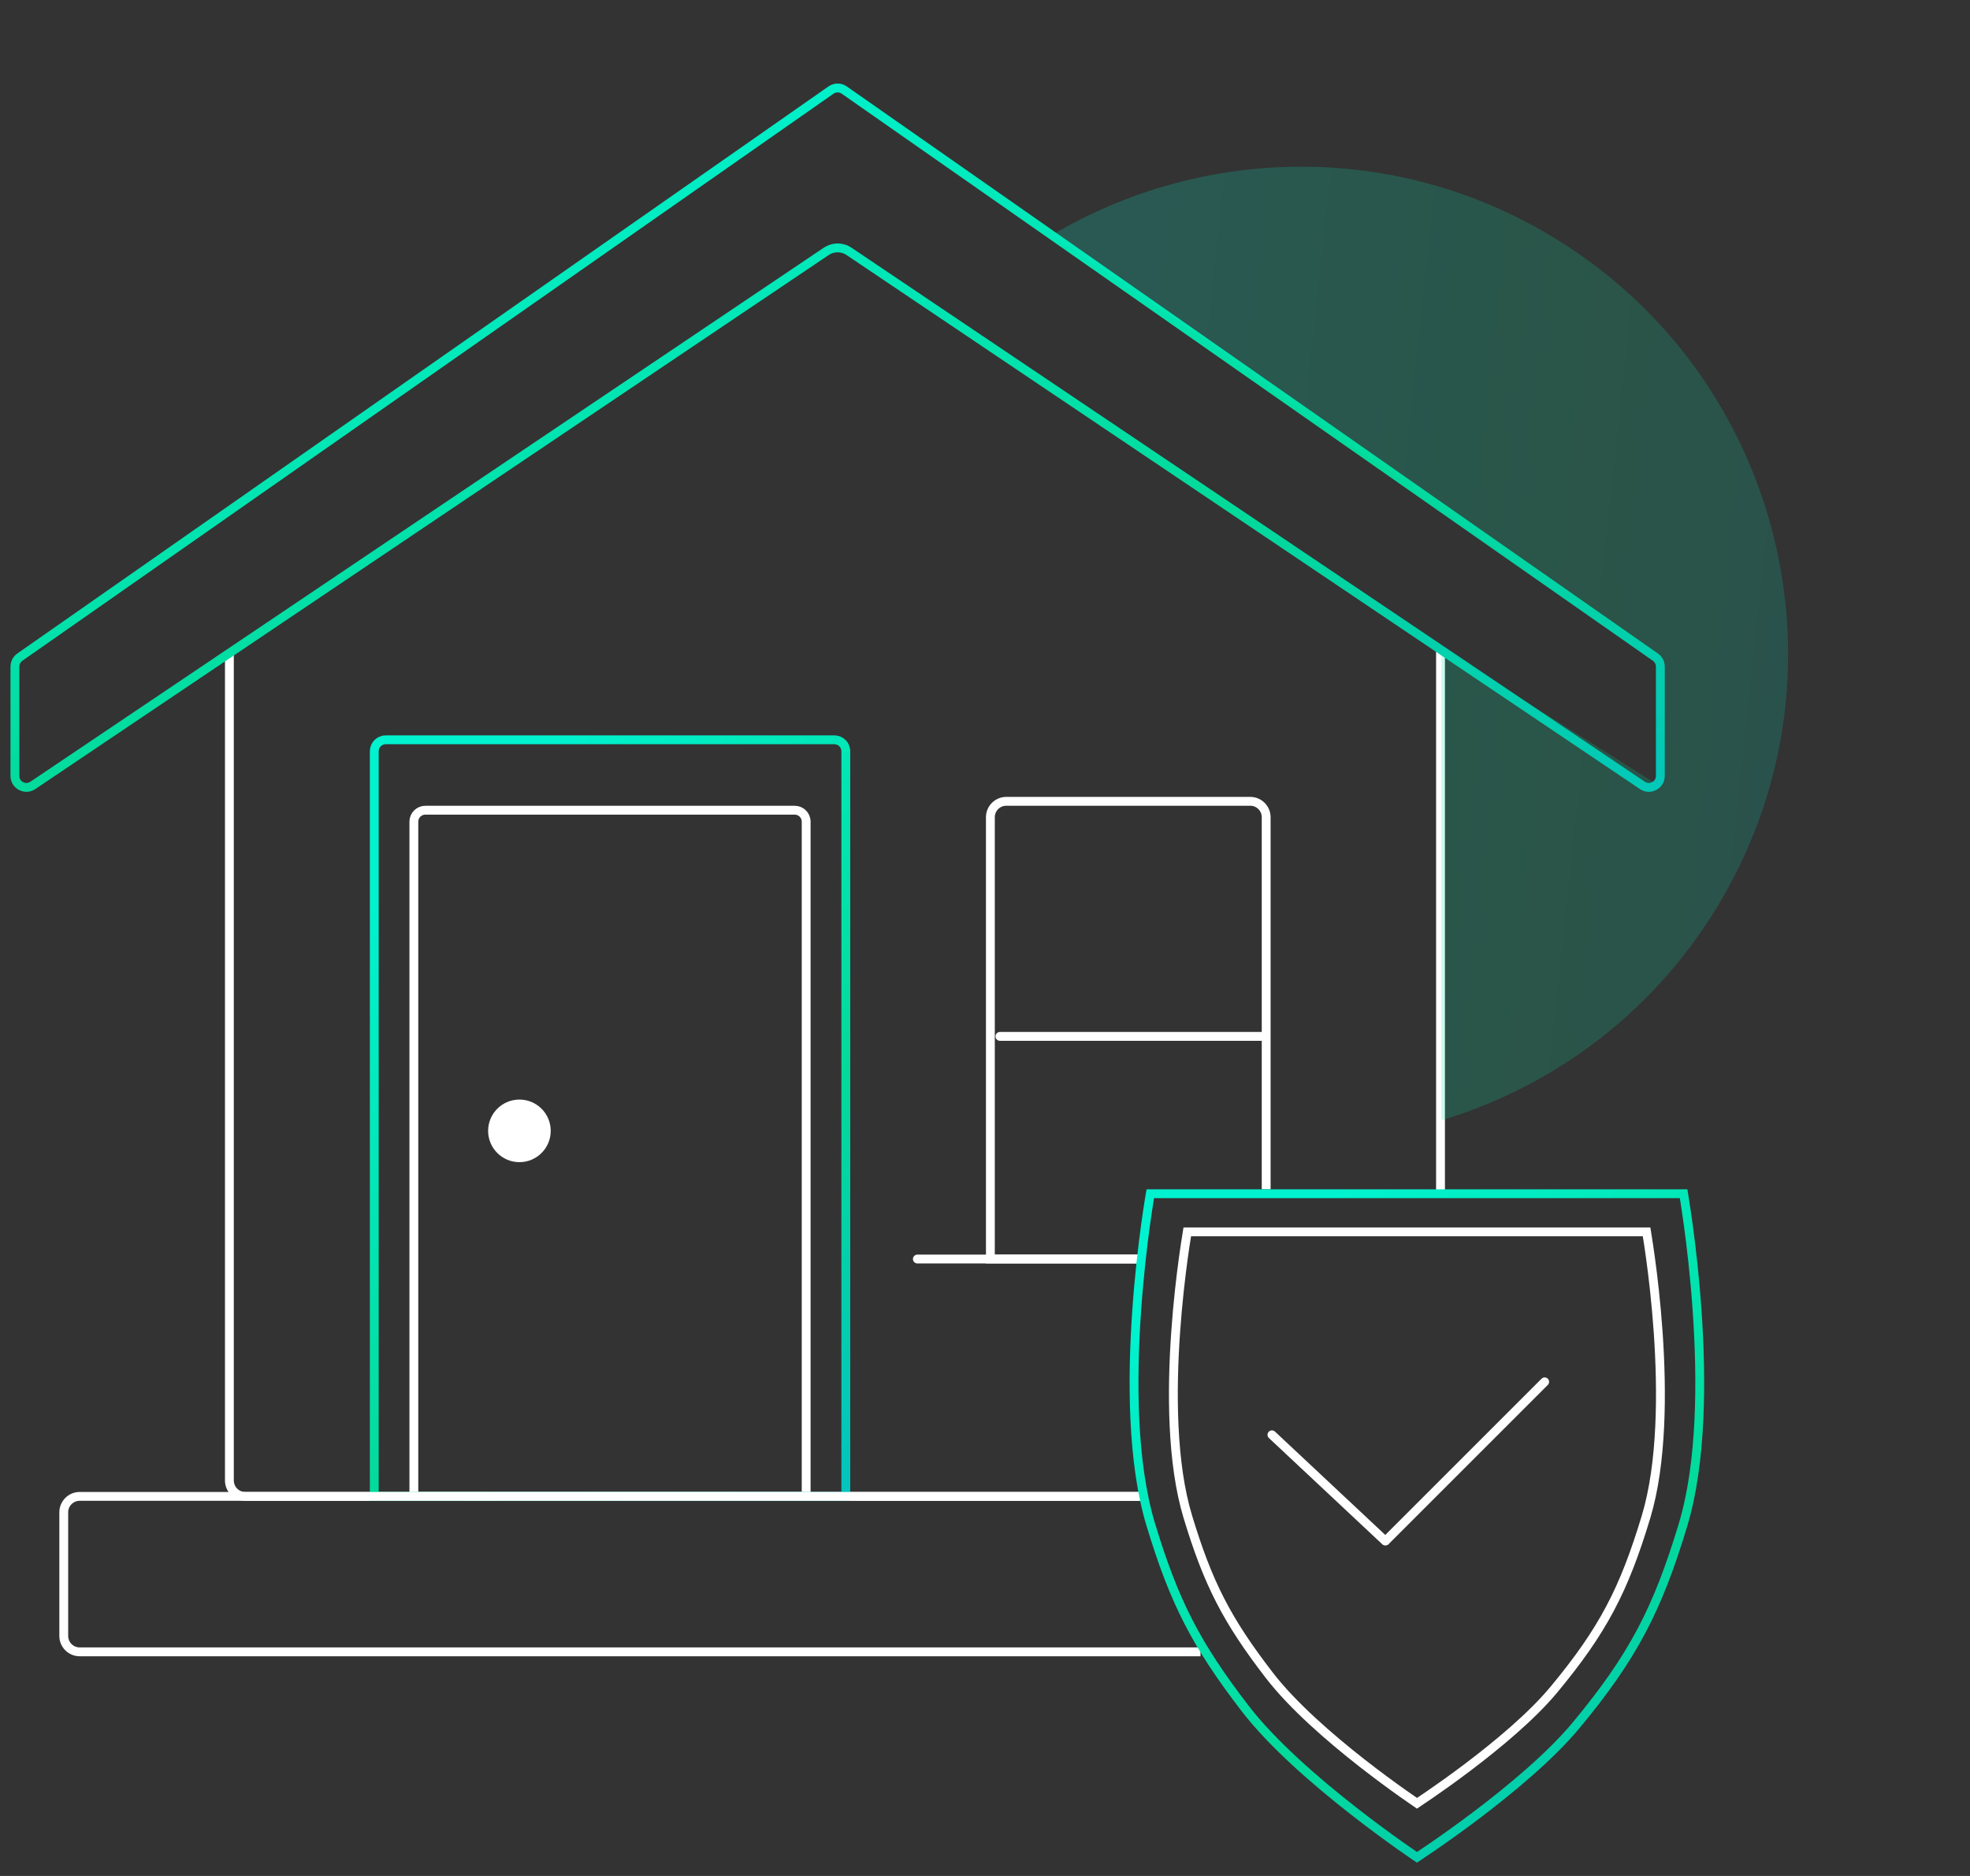 <?xml version="1.0" encoding="UTF-8"?> <svg xmlns="http://www.w3.org/2000/svg" width="63" height="60" viewBox="0 0 63 60" fill="none"><rect x="0" y="0" width="63" height="60" fill="#333333" stroke="none"/> <circle cx="16.611" cy="36.169" r="1.001" fill="white"></circle> <line x1="49.398" y1="44.196" x2="44.311" y2="49.283" stroke="white" stroke-width="0.283" stroke-linecap="round"></line> <path d="M46.067 20.828V38.104M7.336 20.828V47.351C7.336 47.633 7.564 47.86 7.845 47.86H36.525" stroke="white" stroke-width="0.283"></path> <path d="M0.477 21.32C0.477 21.2 0.536 21.087 0.634 21.018L26.576 2.88C26.703 2.792 26.871 2.792 26.998 2.88L52.94 21.018C53.038 21.087 53.097 21.2 53.097 21.32V24.815C53.097 25.11 52.768 25.285 52.524 25.12L27.15 8.039C26.931 7.891 26.644 7.891 26.424 8.039L1.05 25.12C0.806 25.285 0.477 25.11 0.477 24.815V21.32Z" stroke="url(#paint0_linear_186_29126)" stroke-width="0.283"></path> <path d="M13.235 26.28C13.235 26.077 13.4 25.913 13.603 25.913H25.414C25.617 25.913 25.781 26.077 25.781 26.28V47.861H13.235V26.28Z" stroke="white" stroke-width="0.283"></path> <path d="M11.969 24.029C11.969 23.825 12.134 23.661 12.337 23.661H26.681C26.884 23.661 27.049 23.825 27.049 24.029V47.861H11.969V24.029Z" stroke="url(#paint1_linear_186_29126)" stroke-width="0.283"></path> <path d="M36.469 47.86H2.548C2.267 47.86 2.039 48.088 2.039 48.369V52.323C2.039 52.604 2.267 52.832 2.548 52.832H38.391" stroke="white" stroke-width="0.283"></path> <line x1="29.337" y1="40.268" x2="36.451" y2="40.268" stroke="white" stroke-width="0.283" stroke-linecap="round"></line> <line x1="31.977" y1="33.147" x2="40.336" y2="33.147" stroke="white" stroke-width="0.283" stroke-linecap="round"></line> <line x1="40.676" y1="45.89" x2="44.3" y2="49.286" stroke="white" stroke-width="0.283" stroke-linecap="round"></line> <path fill-rule="evenodd" clip-rule="evenodd" d="M46.096 35.833C49.76 34.73 53.029 32.282 55.093 28.706C59.396 21.253 56.842 11.724 49.39 7.421C44.336 4.503 38.326 4.739 33.639 7.518L38.527 10.872L41.328 12.944L44.885 15.397L53.019 21.242L53.019 25.105L46.096 20.734L46.096 35.833Z" fill="url(#paint2_linear_186_29126)" fill-opacity="0.2"></path> <path d="M36.461 40.267H31.672V26.138C31.672 25.857 31.9 25.629 32.181 25.629H39.983C40.264 25.629 40.492 25.857 40.492 26.138V38.039" stroke="white" stroke-width="0.283"></path> <path d="M36.756 38.359C36.768 38.287 36.778 38.227 36.786 38.18H53.841C53.848 38.227 53.858 38.287 53.87 38.359C53.901 38.55 53.943 38.828 53.99 39.174C54.085 39.867 54.198 40.832 54.273 41.923C54.425 44.108 54.423 46.779 53.824 48.766C53.005 51.486 52.22 52.991 50.407 55.177C49.576 56.178 48.286 57.247 47.198 58.069C46.655 58.479 46.164 58.825 45.809 59.07C45.632 59.192 45.488 59.288 45.389 59.354C45.361 59.373 45.335 59.39 45.314 59.404C45.29 59.388 45.26 59.367 45.225 59.343C45.117 59.269 44.961 59.161 44.768 59.025C44.382 58.751 43.85 58.362 43.262 57.902C42.084 56.98 40.696 55.78 39.826 54.651C38.248 52.601 37.552 51.241 36.802 48.765C36.2 46.779 36.198 44.11 36.351 41.923C36.426 40.833 36.54 39.867 36.635 39.175C36.683 38.828 36.725 38.55 36.756 38.359Z" stroke="url(#paint3_linear_186_29126)" stroke-width="0.283"></path> <path d="M37.947 39.537C37.956 39.483 37.963 39.437 37.969 39.399H52.657C52.663 39.437 52.671 39.483 52.679 39.537C52.706 39.702 52.742 39.942 52.783 40.24C52.865 40.838 52.962 41.67 53.028 42.611C53.158 44.497 53.156 46.799 52.641 48.51C51.934 50.856 51.258 52.153 49.695 54.037C48.979 54.9 47.867 55.821 46.928 56.53C46.46 56.884 46.036 57.183 45.73 57.394C45.577 57.499 45.454 57.582 45.368 57.639C45.348 57.652 45.33 57.664 45.314 57.675C45.295 57.662 45.273 57.647 45.248 57.629C45.155 57.566 45.02 57.473 44.854 57.355C44.521 57.119 44.062 56.783 43.555 56.387C42.538 55.591 41.342 54.556 40.593 53.583C39.232 51.817 38.632 50.645 37.986 48.51C37.468 46.8 37.465 44.498 37.597 42.612C37.662 41.671 37.761 40.838 37.842 40.241C37.883 39.942 37.92 39.702 37.947 39.537Z" stroke="white" stroke-width="0.283"></path> <defs> <linearGradient id="paint0_linear_186_29126" x1="20.174" y1="2.561" x2="30.093" y2="41.309" gradientUnits="userSpaceOnUse"> <stop stop-color="#01F2CF"></stop> <stop offset="0.448" stop-color="#03DA9A"></stop> <stop offset="1" stop-color="#03B3DA"></stop> </linearGradient> <linearGradient id="paint1_linear_186_29126" x1="17.589" y1="23.52" x2="39.306" y2="46.875" gradientUnits="userSpaceOnUse"> <stop stop-color="#01F2CF"></stop> <stop offset="0.448" stop-color="#03DA9A"></stop> <stop offset="1" stop-color="#03B3DA"></stop> </linearGradient> <linearGradient id="paint2_linear_186_29126" x1="34.571" y1="19.951" x2="70.396" y2="23.805" gradientUnits="userSpaceOnUse"> <stop stop-color="#01F2CF"></stop> <stop offset="0.448" stop-color="#03DA9A"></stop> <stop offset="1" stop-color="#03B3DA"></stop> </linearGradient> <linearGradient id="paint3_linear_186_29126" x1="43.015" y1="38.039" x2="60.863" y2="64.139" gradientUnits="userSpaceOnUse"> <stop stop-color="#01F2CF"></stop> <stop offset="0.448" stop-color="#03DA9A"></stop> <stop offset="1" stop-color="#03B3DA"></stop> </linearGradient> </defs> </svg> 